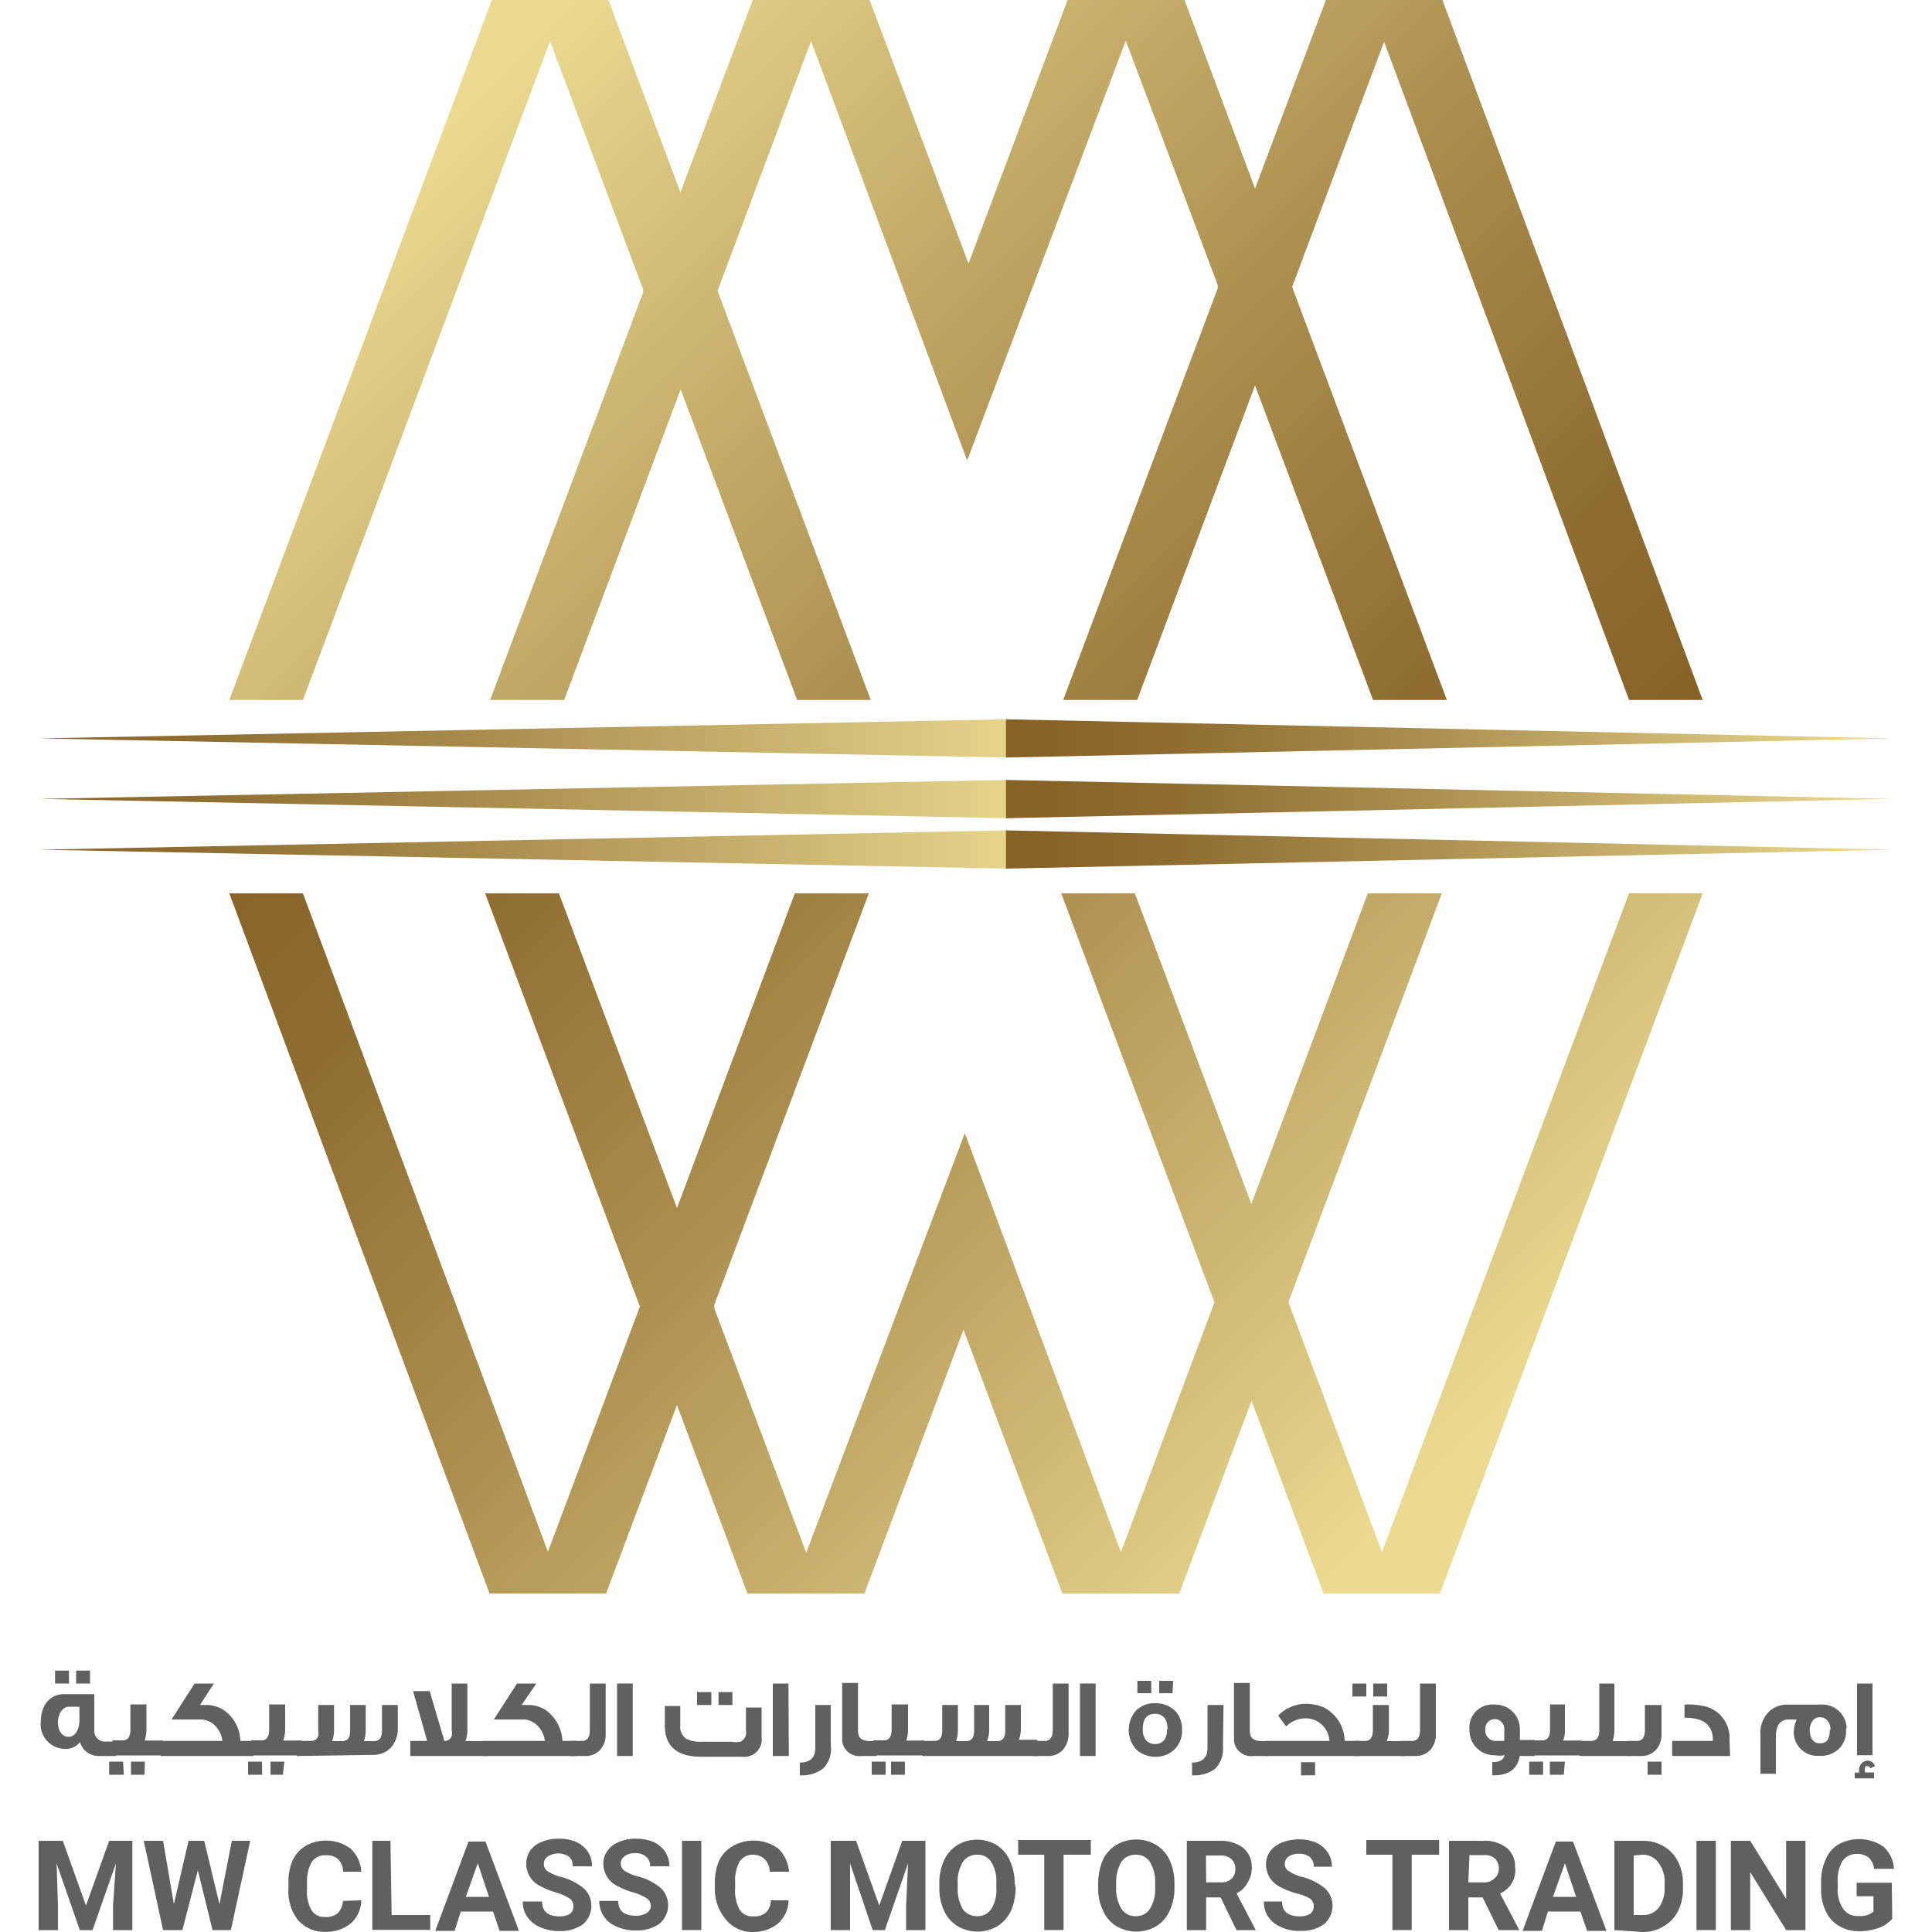 <?xml version="1.0" encoding="UTF-8"?>
<svg xmlns="http://www.w3.org/2000/svg" xmlns:xlink="http://www.w3.org/1999/xlink" id="Layer_1" data-name="Layer 1" viewBox="0 0 100 100">
  <defs>
    <style>.cls-1{fill:none;}.cls-2{fill:#fff;}.cls-3{clip-path:url(#clip-path);}.cls-4{fill:url(#linear-gradient);}.cls-5{clip-path:url(#clip-path-2);}.cls-6{fill:url(#linear-gradient-2);}.cls-7{clip-path:url(#clip-path-3);}.cls-8{fill:url(#linear-gradient-3);}.cls-9{clip-path:url(#clip-path-4);}.cls-10{fill:url(#linear-gradient-4);}.cls-11{clip-path:url(#clip-path-5);}.cls-12{fill:url(#linear-gradient-5);}.cls-13{clip-path:url(#clip-path-6);}.cls-14{fill:url(#linear-gradient-6);}.cls-15{clip-path:url(#clip-path-7);}.cls-16{fill:url(#linear-gradient-7);}.cls-17{clip-path:url(#clip-path-8);}.cls-18{fill:url(#linear-gradient-8);}.cls-19{fill:#606060;}</style>
    <clipPath id="clip-path">
      <polygon class="cls-1" points="71.53 80.34 66.75 67.56 66.71 67.49 66.71 67.34 74.63 46.24 70.8 46.24 64.77 62.32 58.74 46.24 54.93 46.24 62.86 67.41 58.02 80.34 49.94 58.65 41.73 80.37 36.99 67.77 36.97 67.7 36.97 67.54 44.97 46.24 41.14 46.24 35.04 62.53 28.93 46.24 25.11 46.24 33.12 67.63 28.36 80.32 15.68 46.24 11.87 46.24 25.34 82.48 31.37 82.48 35.04 72.72 38.69 82.48 44.74 82.48 49.87 68.82 54.99 82.48 61.04 82.48 64.78 72.5 68.51 82.48 74.53 82.48 88.13 46.24 84.32 46.24 71.53 80.34"></polygon>
    </clipPath>
    <linearGradient id="linear-gradient" x1="-314.2" y1="-240.97" x2="-314.02" y2="-240.97" gradientTransform="matrix(0, 404.85, -404.85, 0, -97507.15, 127221.92)" gradientUnits="userSpaceOnUse">
      <stop offset="0" stop-color="#866227"></stop>
      <stop offset="0.16" stop-color="#8f6d31"></stop>
      <stop offset="0.43" stop-color="#a88b4b"></stop>
      <stop offset="0.79" stop-color="#d1bb75"></stop>
      <stop offset="1" stop-color="#ebda90"></stop>
    </linearGradient>
    <clipPath id="clip-path-2">
      <polygon class="cls-1" points="68.63 0 64.96 9.76 61.31 0 55.26 0 50.13 13.64 45.01 0 38.96 0 35.22 9.96 31.49 0 25.46 0 11.87 36.23 15.68 36.23 28.47 2.13 33.26 14.9 33.29 14.98 33.29 15.13 25.37 36.23 29.2 36.23 35.23 20.15 41.26 36.23 45.07 36.23 37.14 15.05 41.98 2.12 50.06 23.83 58.27 2.1 63.01 14.7 63.03 14.78 63.03 14.92 55.03 36.23 58.86 36.23 64.96 19.95 71.07 36.23 74.89 36.23 66.88 14.85 71.64 2.16 84.32 36.23 88.13 36.23 74.66 0 68.63 0"></polygon>
    </clipPath>
    <linearGradient id="linear-gradient-2" x1="-314.49" y1="-241.16" x2="-314.31" y2="-241.16" gradientTransform="translate(97683.81 -127258.65) rotate(-90) scale(404.85)" xlink:href="#linear-gradient"></linearGradient>
    <clipPath id="clip-path-3">
      <polygon class="cls-1" points="52.12 44.96 2.06 43.98 52.12 42.98 52.12 44.96"></polygon>
    </clipPath>
    <linearGradient id="linear-gradient-3" x1="-313.83" y1="-240.75" x2="-313.63" y2="-240.75" gradientTransform="translate(83903.39 64407.69) scale(267.35)" xlink:href="#linear-gradient"></linearGradient>
    <clipPath id="clip-path-4">
      <polygon class="cls-1" points="52.07 42.98 97.94 43.98 52.07 44.96 52.07 42.98"></polygon>
    </clipPath>
    <linearGradient id="linear-gradient-4" x1="-314.63" y1="-240.71" x2="-314.45" y2="-240.71" gradientTransform="translate(77140.59 59020.58) scale(245.01)" xlink:href="#linear-gradient"></linearGradient>
    <clipPath id="clip-path-5">
      <polygon class="cls-1" points="52.12 42.35 2.06 41.35 52.12 40.37 52.12 42.35"></polygon>
    </clipPath>
    <linearGradient id="linear-gradient-5" x1="-313.83" y1="-240.7" x2="-313.63" y2="-240.7" gradientTransform="translate(83903.39 64393.73) scale(267.35)" xlink:href="#linear-gradient"></linearGradient>
    <clipPath id="clip-path-6">
      <polygon class="cls-1" points="52.07 40.37 97.94 41.35 52.07 42.35 52.07 40.37"></polygon>
    </clipPath>
    <linearGradient id="linear-gradient-6" x1="-314.63" y1="-240.66" x2="-314.45" y2="-240.66" gradientTransform="translate(77140.59 59006.61) scale(245.01)" xlink:href="#linear-gradient"></linearGradient>
    <clipPath id="clip-path-7">
      <polygon class="cls-1" points="52.12 39.21 2.06 38.22 52.12 37.23 52.12 39.21"></polygon>
    </clipPath>
    <linearGradient id="linear-gradient-7" x1="-313.83" y1="-240.65" x2="-313.63" y2="-240.65" gradientTransform="translate(83903.39 64376.98) scale(267.35)" xlink:href="#linear-gradient"></linearGradient>
    <clipPath id="clip-path-8">
      <polygon class="cls-1" points="52.07 37.23 97.94 38.22 52.07 39.21 52.07 37.23"></polygon>
    </clipPath>
    <linearGradient id="linear-gradient-8" x1="-314.63" y1="-240.61" x2="-314.45" y2="-240.61" gradientTransform="translate(77140.59 58989.86) scale(245.01)" xlink:href="#linear-gradient"></linearGradient>
  </defs>
  <rect class="cls-2" width="100" height="100"></rect>
  <g class="cls-3">
    <rect class="cls-4" x="10.23" y="24.58" width="79.54" height="79.54" transform="translate(-30.86 54.2) rotate(-45)"></rect>
  </g>
  <g class="cls-5">
    <rect class="cls-6" x="10.23" y="-21.66" width="79.54" height="79.54" transform="translate(1.84 40.66) rotate(-45)"></rect>
  </g>
  <g class="cls-7">
    <rect class="cls-8" x="2.06" y="42.98" width="50.07" height="1.98"></rect>
  </g>
  <g class="cls-9">
    <rect class="cls-10" x="52.07" y="42.98" width="45.87" height="1.98"></rect>
  </g>
  <g class="cls-11">
    <rect class="cls-12" x="2.06" y="40.37" width="50.07" height="1.98"></rect>
  </g>
  <g class="cls-13">
    <rect class="cls-14" x="52.07" y="40.37" width="45.87" height="1.98"></rect>
  </g>
  <g class="cls-15">
    <rect class="cls-16" x="2.06" y="37.23" width="50.07" height="1.98"></rect>
  </g>
  <g class="cls-17">
    <rect class="cls-18" x="52.07" y="37.23" width="45.87" height="1.98"></rect>
  </g>
  <path class="cls-19" d="M3.25,95.28l1.2,3.35,1.2-3.35h1.2V99.9h-1V98.63L6,96.45,4.79,99.9H4.13l-1.2-3.45L3,98.63V99.9h-1V95.28Z"></path>
  <path class="cls-19" d="M11.36,98.56,12,95.28h.95l-1,4.62H11l-.76-3.09L9.44,99.9h-1l-1-4.62h1L9,98.56l.76-3.28h.81Z"></path>
  <path class="cls-19" d="M18.7,98.36a1.63,1.63,0,0,1-.55,1.2,2,2,0,0,1-1.32.43,1.79,1.79,0,0,1-1.4-.6,2.42,2.42,0,0,1-.5-1.64v-.29a2.76,2.76,0,0,1,.23-1.2,1.77,1.77,0,0,1,.68-.73,2.15,2.15,0,0,1,2.3.15,1.76,1.76,0,0,1,.56,1.2h-.94a.93.93,0,0,0-.25-.64.9.9,0,0,0-.66-.21.8.8,0,0,0-.71.34,2,2,0,0,0-.25,1.06v.35a2,2,0,0,0,.23,1.09.77.77,0,0,0,.71.35.91.91,0,0,0,.66-.2,1,1,0,0,0,.26-.63Z"></path>
  <path class="cls-19" d="M20.27,99.12h2v.77h-3V95.28h.94Z"></path>
  <path class="cls-19" d="M25.52,98.94H23.85l-.32,1h-1l1.72-4.62h.88l1.73,4.62h-1Zm-1.41-.76h1.2l-.58-1.74Z"></path>
  <path class="cls-19" d="M29.68,98.69a.49.49,0,0,0-.19-.42,2.79,2.79,0,0,0-.68-.31,3.61,3.61,0,0,1-.79-.31,1.28,1.28,0,0,1-.78-1.2,1.22,1.22,0,0,1,.2-.66,1.38,1.38,0,0,1,.61-.46,2.3,2.3,0,0,1,.89-.16,2.27,2.27,0,0,1,.89.17,1.48,1.48,0,0,1,.6.51,1.31,1.31,0,0,1,.21.75h-1a.59.59,0,0,0-.19-.5,1,1,0,0,0-1.11,0,.44.44,0,0,0-.19.39.45.45,0,0,0,.22.38,2.44,2.44,0,0,0,.67.28,3,3,0,0,1,1.2.61,1.25,1.25,0,0,1-.08,1.85,2,2,0,0,1-1.2.34,2.34,2.34,0,0,1-1-.2,1.47,1.47,0,0,1-.67-.54,1.31,1.31,0,0,1-.23-.79h1c0,.52.3.77.91.77a1,1,0,0,0,.53-.13A.49.49,0,0,0,29.68,98.69Z"></path>
  <path class="cls-19" d="M33.69,98.69a.52.52,0,0,0-.19-.42,3,3,0,0,0-.69-.31,3.81,3.81,0,0,1-.79-.31,1.28,1.28,0,0,1-.79-1.2,1.05,1.05,0,0,1,.22-.66,1.28,1.28,0,0,1,.61-.46,2.22,2.22,0,0,1,.88-.16,2.43,2.43,0,0,1,.89.17,1.48,1.48,0,0,1,.6.51,1.4,1.4,0,0,1,.22.75h-1a.59.59,0,0,0-.21-.5.8.8,0,0,0-.56-.18.87.87,0,0,0-.54.15.46.46,0,0,0,0,.77,2.21,2.21,0,0,0,.67.28,3,3,0,0,1,1.2.61,1.24,1.24,0,0,1-.09,1.85,2,2,0,0,1-1.2.34,2.34,2.34,0,0,1-1-.2,1.4,1.4,0,0,1-.9-1.33H32c0,.52.31.77.92.77a1,1,0,0,0,.53-.13A.47.47,0,0,0,33.69,98.69Z"></path>
  <path class="cls-19" d="M36.3,99.9h-1V95.28h1Z"></path>
  <path class="cls-19" d="M40.82,98.36a1.67,1.67,0,0,1-.55,1.2A2,2,0,0,1,39,100a1.76,1.76,0,0,1-1.39-.6A2.44,2.44,0,0,1,37,97.75v-.29a2.92,2.92,0,0,1,.24-1.2,1.77,1.77,0,0,1,.73-.73,2.17,2.17,0,0,1,2.31.15,1.85,1.85,0,0,1,.56,1.2h-1a.93.93,0,0,0-.25-.64A.88.88,0,0,0,39,96a.81.81,0,0,0-.71.34,2,2,0,0,0-.24,1.06v.35a2,2,0,0,0,.23,1.09.75.75,0,0,0,.71.35.93.93,0,0,0,.66-.2.91.91,0,0,0,.25-.63Z"></path>
  <path class="cls-19" d="M44.31,95.28l1.2,3.35,1.19-3.35h1.2V99.9h-1V98.63l.1-2.18-1.2,3.45h-.63L44,96.45V99.9h-1V95.28Z"></path>
  <path class="cls-19" d="M52.57,97.7a3.1,3.1,0,0,1-.24,1.2,2,2,0,0,1-.7.8,2.05,2.05,0,0,1-2.06,0,1.79,1.79,0,0,1-.7-.79,2.75,2.75,0,0,1-.25-1.2v-.23a2.78,2.78,0,0,1,.25-1.2,1.79,1.79,0,0,1,.7-.79,2,2,0,0,1,2,0,1.82,1.82,0,0,1,.69.79,2.79,2.79,0,0,1,.26,1.2Zm-1-.22a1.85,1.85,0,0,0-.26-1.1.82.82,0,0,0-.74-.38.85.85,0,0,0-.73.37,1.92,1.92,0,0,0-.27,1.1v.23a2.06,2.06,0,0,0,.25,1.09.87.87,0,0,0,.76.39.81.81,0,0,0,.73-.38,1.82,1.82,0,0,0,.26-1.09Z"></path>
  <path class="cls-19" d="M56.46,96H55.05V99.9h-1V96H52.7v-.76h3.76Z"></path>
  <path class="cls-19" d="M60.79,97.7a2.78,2.78,0,0,1-.25,1.2,1.79,1.79,0,0,1-.69.8,2.05,2.05,0,0,1-2.06,0,1.76,1.76,0,0,1-.69-.79,2.62,2.62,0,0,1-.26-1.2v-.23a3.1,3.1,0,0,1,.24-1.2,1.84,1.84,0,0,1,.7-.79,2.05,2.05,0,0,1,2.06,0,1.84,1.84,0,0,1,.7.79,2.93,2.93,0,0,1,.25,1.2Zm-1-.22a1.94,1.94,0,0,0-.27-1.1.82.82,0,0,0-.74-.38.87.87,0,0,0-.74.37,2.11,2.11,0,0,0-.27,1.1v.23a2,2,0,0,0,.27,1.09.84.84,0,0,0,.75.39.82.82,0,0,0,.73-.38,1.91,1.91,0,0,0,.27-1.09Z"></path>
  <path class="cls-19" d="M63.18,98.21h-.75V99.9h-1V95.28h1.71a1.91,1.91,0,0,1,1.2.36,1.26,1.26,0,0,1,.45,1,1.38,1.38,0,0,1-.21.79A1.22,1.22,0,0,1,64,98l1,1.9H64Zm-.75-.78h.75a.77.77,0,0,0,.56-.18.65.65,0,0,0,.2-.5.68.68,0,0,0-.19-.51.78.78,0,0,0-.57-.2h-.76Z"></path>
  <path class="cls-19" d="M68,98.69a.49.49,0,0,0-.19-.42A2.69,2.69,0,0,0,67.1,98a3.81,3.81,0,0,1-.79-.31,1.28,1.28,0,0,1-.78-1.2,1.13,1.13,0,0,1,.21-.66,1.38,1.38,0,0,1,.61-.46,2.46,2.46,0,0,1,1.77,0,1.42,1.42,0,0,1,.6.51,1.31,1.31,0,0,1,.22.74H68a.65.65,0,0,0-.19-.49.88.88,0,0,0-.57-.18.92.92,0,0,0-.55.15.47.47,0,0,0-.19.39.41.41,0,0,0,.23.37,2.1,2.1,0,0,0,.67.29,3,3,0,0,1,1.2.61,1.24,1.24,0,0,1-.09,1.85,1.94,1.94,0,0,1-1.19.33,2.13,2.13,0,0,1-1-.19,1.51,1.51,0,0,1-.68-.54,1.37,1.37,0,0,1-.22-.79h.94c0,.52.31.77.93.77a1,1,0,0,0,.52-.13A.47.47,0,0,0,68,98.69Z"></path>
  <path class="cls-19" d="M74.49,96H73.07V99.9h-1V96H70.72v-.76h3.77Z"></path>
  <path class="cls-19" d="M76.74,98.21H76V99.9H75V95.28h1.72a1.89,1.89,0,0,1,1.26.36,1.22,1.22,0,0,1,.44,1A1.28,1.28,0,0,1,77.64,98l1,1.9H77.57ZM76,97.43h.76a.78.78,0,0,0,.57-.18.69.69,0,0,0,.25-.52.72.72,0,0,0-.19-.52.75.75,0,0,0-.57-.19h-.76Z"></path>
  <path class="cls-19" d="M81.8,98.94H80.12l-.31,1h-1l1.72-4.62h.89l1.73,4.62h-1Zm-1.42-.76h1.2L81,96.44Z"></path>
  <path class="cls-19" d="M83.56,99.9V95.28H85a2.08,2.08,0,0,1,1.09.27,1.88,1.88,0,0,1,.75.78,2.49,2.49,0,0,1,.27,1.2v.22a2.45,2.45,0,0,1-.27,1.19,1.83,1.83,0,0,1-.74.77A2,2,0,0,1,85,100Zm1-3.86v3.08H85a1,1,0,0,0,.85-.37,1.62,1.62,0,0,0,.31-1v-.24a1.63,1.63,0,0,0-.3-1.07A1,1,0,0,0,85,96Z"></path>
  <path class="cls-19" d="M88.81,99.9h-1V95.28h1Z"></path>
  <path class="cls-19" d="M93.45,99.9h-1l-1.86-3v3h-1V95.28h1l1.86,3v-3h1Z"></path>
  <path class="cls-19" d="M97.94,99.32a1.73,1.73,0,0,1-.73.48,3.06,3.06,0,0,1-1,.16,2,2,0,0,1-1-.26,1.71,1.71,0,0,1-.7-.76,2.57,2.57,0,0,1-.25-1.19v-.32a2.7,2.7,0,0,1,.24-1.19,1.6,1.6,0,0,1,.67-.78,2.23,2.23,0,0,1,2.31.12,1.64,1.64,0,0,1,.55,1.15H97a.88.88,0,0,0-.29-.59.91.91,0,0,0-.6-.18.87.87,0,0,0-.74.36,1.89,1.89,0,0,0-.25,1.09v.29a1.78,1.78,0,0,0,.28,1.1.89.89,0,0,0,.81.37,1,1,0,0,0,.76-.23v-.79h-.87v-.7h1.82Z"></path>
  <path class="cls-19" d="M6,90.89H5.14a1,1,0,0,1-1-.72.94.94,0,0,1-.83.35,1.27,1.27,0,0,1-1.2-1.4c0-.81.44-1.43,1.2-1.43H4.88v1.85a.55.55,0,0,0,.48.6H5.9ZM3.57,87.14H2.85v-.67h.72Zm.54,1.92v-.72H3.58c-.34,0-.58.36-.58.81s.23.75.55.75S4.11,89.54,4.11,89.06Zm.55-1.92H3.94v-.67h.72Z"></path>
  <path class="cls-19" d="M6.41,91.86H5.65v-.68h.72Zm2-1H5.82v-.78h.53c.27,0,.4-.19.4-.56v-1.3h.83v1.29a1.9,1.9,0,0,1-.09.58h.94Zm-.93,1H6.78v-.68H7.5Z"></path>
  <path class="cls-19" d="M13.12,90.89H8.32v-.78h3.19a1.3,1.3,0,0,0-.37-.78,1.06,1.06,0,0,0-.8-.33H8.88l1.19-1.86h1l-.72,1.11h.43a1.82,1.82,0,0,1,.75.23,2,2,0,0,1,.91,1.63h.75Z"></path>
  <path class="cls-19" d="M13.57,91.86h-.73v-.68h.72Zm2-1H13v-.78h.54c.26,0,.39-.19.39-.56v-1.3h.83v1.29a1.65,1.65,0,0,1-.1.58h.95Zm-.93,1H14v-.68h.72Z"></path>
  <path class="cls-19" d="M15.36,90.89v-.78h.73a.37.37,0,0,0,.38-.25.81.81,0,0,0,0-.31v-1.3h.82v1.29a1.65,1.65,0,0,1-.1.58h.52c.28,0,.41-.18.41-.52V88.25h.81v1.29a1.9,1.9,0,0,1-.09.58h.51c.28,0,.42-.18.42-.52V88.25h.82v1.2a1.42,1.42,0,0,1-.42,1.07,1.25,1.25,0,0,1-.78.31Z"></path>
  <path class="cls-19" d="M25.24,90.89h-4v-.78h.87l-.73-2.58h.86L23,90.11H23a.38.38,0,0,0,.38-.25.81.81,0,0,0,0-.31V87.14h.81v2.4a1.61,1.61,0,0,1-.1.58h1Z"></path>
  <path class="cls-19" d="M29.8,90.89H25v-.78h3.2a1.3,1.3,0,0,0-.37-.78A1.06,1.06,0,0,0,27,89H25.56l1.2-1.86h1L27,88.25h.44a1.82,1.82,0,0,1,.76.23,2.09,2.09,0,0,1,.91,1.63h.74Z"></path>
  <path class="cls-19" d="M31.35,89.76a1.19,1.19,0,0,1-.25.77,1,1,0,0,1-.81.36h-.76v-.78h.6c.26,0,.4-.19.4-.57v-2.4h.82Z"></path>
  <path class="cls-19" d="M32.75,90.89h-.81V87.14h.81Z"></path>
  <path class="cls-19" d="M39.42,89.93a.89.89,0,0,1-.81,1,.54.54,0,0,1-.18,0H36.32c-1.28,0-1.91-.54-1.91-1.63v-1h.8v1a.76.76,0,0,0,.32.71,1.78,1.78,0,0,0,.82.14h1.5a1.29,1.29,0,0,0,.48,0,.52.52,0,0,0,.28-.57v-1.2h.81Zm-2.6-1.68h-.74v-.67h.74Zm1.09,0h-.72v-.67h.72Z"></path>
  <path class="cls-19" d="M40.83,90.89H40V87.14h.81Z"></path>
  <path class="cls-19" d="M43,90.35a1.42,1.42,0,0,1-.41,1.2,1.81,1.81,0,0,1-1.19.34v-.66c.54,0,.8-.26.8-.77V88.25H43Z"></path>
  <path class="cls-19" d="M45.36,90.89h-.77a.89.89,0,0,1-1-.78v-3h.82v2.4c0,.39.09.61.69.61h.24Z"></path>
  <path class="cls-19" d="M45.84,91.86h-.72v-.68h.72Zm2-1H45.21v-.78h.53c.28,0,.41-.19.41-.56v-1.3H47v1.29a2,2,0,0,1-.09.58h.95Zm-1,1h-.72v-.68h.72Z"></path>
  <path class="cls-19" d="M53.74,90.89h-6v-.78h.61c.27,0,.42-.14.42-.55V88.25h.81v1.29a1.9,1.9,0,0,1-.09.58H50c.28,0,.42-.18.42-.52V88.25h.78v1.29a1.62,1.62,0,0,1-.11.58h.53c.26,0,.41-.18.41-.52V88.25h.81v1.2a1.72,1.72,0,0,1-.1.6h.95Z"></path>
  <path class="cls-19" d="M55.31,89.76a1.26,1.26,0,0,1-.26.77,1,1,0,0,1-.81.36h-.76v-.78h.6c.27,0,.41-.19.41-.57v-2.4h.82Z"></path>
  <path class="cls-19" d="M56.71,90.89H55.9V87.14h.81Z"></path>
  <path class="cls-19" d="M61.18,89.54a1.32,1.32,0,0,1-.38,1,1.38,1.38,0,0,1-1,.39,1.44,1.44,0,0,1-1-.39,1.52,1.52,0,0,1,0-2,1.34,1.34,0,0,1,1-.38,1.45,1.45,0,0,1,1,.37A1.33,1.33,0,0,1,61.18,89.54Zm-1.59-1.9h-.72V87h.72Zm.84,1.87c0-.53-.22-.8-.65-.8s-.63.27-.63.8a.87.87,0,0,0,.15.54.58.58,0,0,0,.48.22.58.58,0,0,0,.49-.22.83.83,0,0,0,.13-.51Zm.26-1.87H60V87h.72Z"></path>
  <path class="cls-19" d="M63.3,90.35a1.51,1.51,0,0,1-.4,1.2,1.84,1.84,0,0,1-1.2.34v-.66c.54,0,.8-.26.8-.77V88.25h.83Z"></path>
  <path class="cls-19" d="M65.64,90.89h-.77a.89.89,0,0,1-1-.78v-3h.82v2.4c0,.39.09.61.69.61h.24Z"></path>
  <path class="cls-19" d="M70.38,90.89H65.5v-.78h3.31a1.23,1.23,0,0,0-1.24-1.17,1.43,1.43,0,0,0-1,.42l-.41-.56a2,2,0,0,1,1.44-.61,2.34,2.34,0,0,1,.91.18,2,2,0,0,1,1.09,1.74h.75Zm-2.31,1h-.73v-.68h.73Z"></path>
  <path class="cls-19" d="M70.72,87.81H70v-.67h.72Zm2,3.08H70.11v-.78h.54c.28,0,.41-.19.41-.56v-1.3h.83v1.29a1.62,1.62,0,0,1-.11.58h1Zm-.92-3.08h-.72v-.67h.72Z"></path>
  <path class="cls-19" d="M74.32,89.76a1.19,1.19,0,0,1-.25.77,1,1,0,0,1-.81.36H72.5v-.78h.6c.26,0,.4-.19.4-.57v-2.4h.82Z"></path>
  <path class="cls-19" d="M79.43,90.89h-.77c-.1.64-.54,1-1.33,1h-.09V91.2h.08c.31,0,.5-.12.56-.35a1.4,1.4,0,0,1-.5,0,1.28,1.28,0,0,1-1.32-1.24v-.07a1.19,1.19,0,0,1,1.08-1.31,1,1,0,0,1,.24,0,1.27,1.27,0,0,1,1.29,1.25v.58h.76Zm-1.57-.78v-.57a.51.51,0,0,0-.44-.56h-.07a.49.49,0,0,0-.47.49v.05a.54.54,0,0,0,.47.59h.51Z"></path>
  <path class="cls-19" d="M79.87,91.86h-.72v-.68h.72Zm2-1H79.28v-.78h.54c.28,0,.41-.19.41-.56v-1.3H81v1.29a1.41,1.41,0,0,1-.09.58h.94Zm-.93,1h-.72v-.68H81Z"></path>
  <path class="cls-19" d="M84.4,90.89H81.76v-.78h.6c.28,0,.42-.19.42-.56V87.14h.78v2.4a1.9,1.9,0,0,1-.09.58h.94Z"></path>
  <path class="cls-19" d="M86,89.76a1.19,1.19,0,0,1-.25.77,1,1,0,0,1-.8.36h-.69v-.78h.47c.28,0,.41-.19.41-.57V88.25H86Zm0,2.1h-.72v-.68H86Z"></path>
  <path class="cls-19" d="M89.55,90.89h-3v-.78h2.11c0-.81-.44-1.2-1.47-1.2v-.68a3.68,3.68,0,0,1,1.14.11,1.69,1.69,0,0,1,1.19,1.74Z"></path>
  <path class="cls-19" d="M95.55,89.54a1.25,1.25,0,0,1-.39,1,1.34,1.34,0,0,1-1,.34,1.22,1.22,0,0,1-1.31-1.31A1.61,1.61,0,0,1,93,89h-.41c-.44,0-.67.3-.67.88v1.93h-.8v-2a1.53,1.53,0,0,1,.43-1.2,1.34,1.34,0,0,1,1-.38h1.67a1.26,1.26,0,0,1,1.36,1.17A.76.76,0,0,1,95.55,89.54Zm-.81,0a.66.66,0,0,0-.13-.45.46.46,0,0,0-.41-.2.43.43,0,0,0-.4.21.77.77,0,0,0-.13.46.93.93,0,0,0,.12.46.43.43,0,0,0,.38.21h.06c.3,0,.48-.2.48-.69Z"></path>
  <path class="cls-19" d="M97,92.05h-1v-.3h.23a.38.38,0,0,1,0-.15.46.46,0,0,1,.44-.47h0a.4.4,0,0,1,.38.28l-.25.12c0-.08-.09-.12-.15-.12s-.13,0-.13.18,0,.14.09.15H97Zm-.08-1.2h-.8V87.14h.8Z"></path>
</svg>
